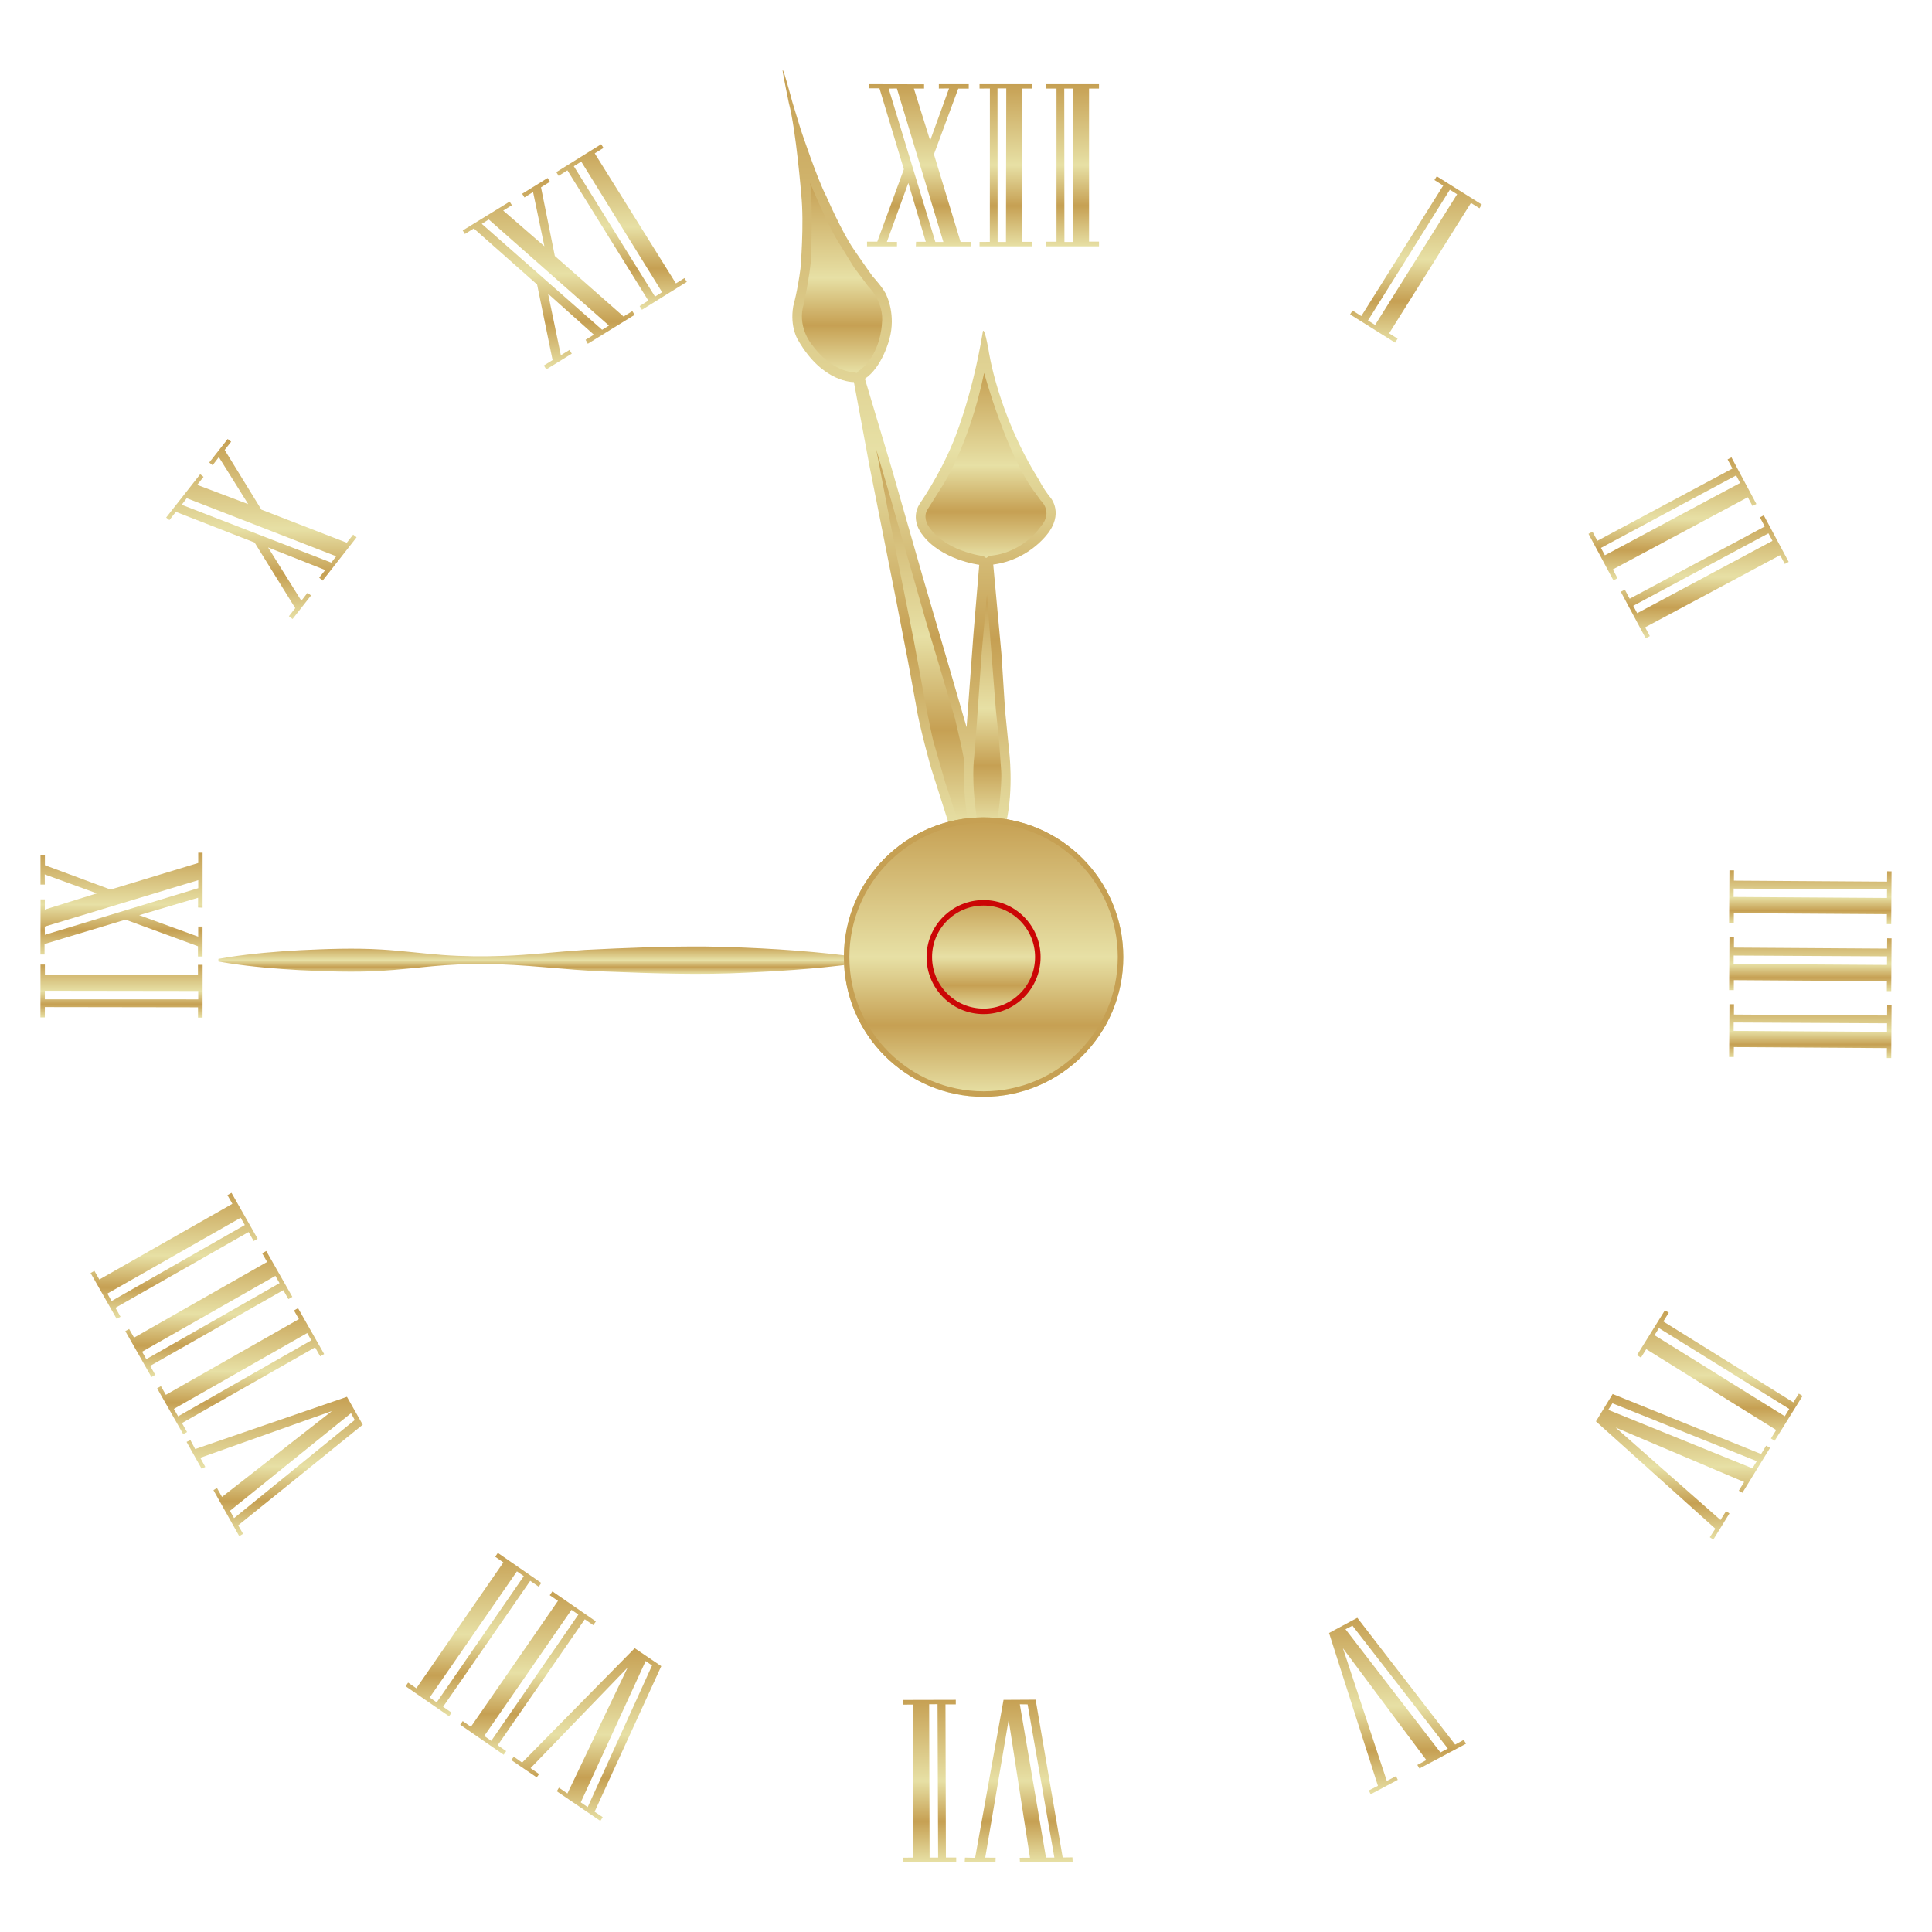 <svg width="350" height="350" viewBox="0 0 350 350" fill="none" xmlns="http://www.w3.org/2000/svg">
<path d="M174.016 43.828L169.19 27.953L173.6 16.053H175.499V15.253H170.083V16.041L171.93 16.021L168.505 25.463L165.559 16.041H167.406V15.271L157.424 15.25V15.997H159.323L163.744 30.66L158.929 43.786H157.072V44.621H162.499V43.828H160.662L164.553 33.135L167.713 43.807L165.954 43.797L165.913 44.622H175.883V43.828H174.016ZM169.448 43.836L160.989 16.051L162.483 16.031L170.903 43.836H169.448Z" fill="url(#paint0_linear_4616_18599)"/>
<path d="M36.7 164.44L36.704 154.469H35.911V156.337L20.033 161.156L8.133 156.742V154.843H7.335V160.258H8.121L8.101 158.411L17.541 161.841L8.119 164.781V162.935H7.351L7.326 172.917H8.073V171.018L22.736 166.603L35.86 171.423V173.28H36.695V167.853H35.905V169.69L25.213 165.794L35.887 162.638L35.876 164.398L36.7 164.44ZM8.126 169.353L8.107 167.858L35.916 159.449V160.904L8.126 169.353Z" fill="url(#paint1_linear_4616_18599)"/>
<path d="M63.975 96.848L62.822 98.318L47.352 92.327L40.703 81.516L41.874 80.021L41.244 79.531L37.903 83.794L38.523 84.279L39.643 82.809L44.963 91.328L35.728 87.838L36.872 86.384L36.268 85.91L30.1 93.758L30.688 94.219L31.859 92.723L46.123 98.284L53.487 110.167L52.341 111.63L52.999 112.145L56.345 107.875L55.72 107.385L54.588 108.83L48.568 99.171L58.919 103.265L57.826 104.642L58.45 105.184L64.598 97.334L63.975 96.848ZM60.012 101.919L32.922 91.444L33.828 90.254L60.909 100.771L60.012 101.919Z" fill="url(#paint2_linear_4616_18599)"/>
<path d="M114.551 56.357L112.962 57.337L100.511 46.37L98.007 33.928L99.622 32.93L99.202 32.25L94.594 35.098L95.009 35.769L96.569 34.78L98.62 44.612L91.16 38.146L92.732 37.175L92.328 36.522L83.826 41.752L84.219 42.387L85.834 41.389L97.301 51.539L100.106 65.236L98.526 66.212L98.965 66.922L103.585 64.07L103.165 63.394L101.603 64.36L99.293 53.218L107.59 60.639L106.089 61.554L106.487 62.277L114.97 57.036L114.551 56.357ZM109.08 59.747L87.277 40.557L88.537 39.755L110.319 58.982L109.08 59.747Z" fill="url(#paint3_linear_4616_18599)"/>
<path d="M187.027 15.25H177.455V16.044L179.33 16.033L179.318 43.823L177.455 43.828V44.621H187.027V43.81H185.207L185.16 16.044H187.028L187.027 15.25ZM182.241 43.841H180.729L180.708 16.013H182.296L182.241 43.841Z" fill="url(#paint4_linear_4616_18599)"/>
<path d="M123.995 50.379L122.448 51.34L107.743 27.786L109.329 26.799L108.909 26.125L100.781 31.182L101.201 31.855L102.789 30.856L117.454 54.458L115.875 55.445L116.295 56.12L124.423 51.063L123.995 50.379ZM118.663 53.732L103.949 30.113L105.297 29.273L119.949 52.933L118.663 53.732Z" fill="url(#paint5_linear_4616_18599)"/>
<path d="M199.094 16.044V15.25H189.525V16.044L191.396 16.049V43.794H189.528V44.619H199.097V43.774H197.292V16.044H199.094ZM194.35 43.834H192.833L192.801 16.044H194.35V43.834Z" fill="url(#paint6_linear_4616_18599)"/>
<path d="M313.669 82.859L312.969 83.233L313.846 84.885L289.379 97.965L288.499 96.319L287.771 96.707L292.284 105.144L293.029 104.746L292.179 103.155L316.633 90.08L317.484 91.672L318.184 91.298L313.669 82.859ZM290.74 100.594L290.024 99.255L314.516 86.125L315.246 87.491L290.74 100.594Z" fill="url(#paint7_linear_4616_18599)"/>
<path d="M319.524 93.352L318.824 93.726L319.701 95.377L295.232 108.458L294.35 106.811L293.623 107.2L298.137 115.638L298.882 115.239L298.031 113.647L322.485 100.571L323.336 102.164L324.036 101.789L319.524 93.352ZM296.59 111.084L295.875 109.746L320.367 96.615L321.097 97.981L296.59 111.084Z" fill="url(#paint8_linear_4616_18599)"/>
<path d="M341.879 157.848L341.862 159.719L314.117 159.537L314.129 157.669L313.304 157.664L313.242 167.233L314.088 167.239L314.1 165.433L341.829 165.612L341.818 167.417L342.611 167.422L342.673 157.853L341.879 157.848ZM341.848 162.673L314.058 162.493L314.067 160.976L341.857 161.124L341.848 162.673Z" fill="url(#paint9_linear_4616_18599)"/>
<path d="M341.88 169.981L341.863 171.851L314.118 171.67L314.13 169.802L313.306 169.797L313.244 179.366L314.09 179.371L314.101 177.566L341.83 177.745L341.819 179.55L342.613 179.556L342.674 169.986L341.88 169.981ZM341.849 174.806L314.059 174.627L314.069 173.109L341.859 173.257L341.849 174.806Z" fill="url(#paint10_linear_4616_18599)"/>
<path d="M341.88 182.107L341.863 183.976L314.118 183.795L314.13 181.927L313.306 181.922L313.244 191.491L314.09 191.496L314.101 189.691L341.831 189.87L341.819 191.676L342.613 191.681L342.674 182.112L341.88 182.107ZM341.85 186.931L314.06 186.752L314.069 185.234L341.859 185.383L341.85 186.931Z" fill="url(#paint11_linear_4616_18599)"/>
<path d="M325.874 252.467L324.882 254.052L301.324 239.397L302.311 237.81L301.611 237.375L296.557 245.501L297.274 245.947L298.228 244.414L321.774 259.061L320.821 260.594L321.495 261.014L326.549 252.888L325.874 252.467ZM323.326 256.564L299.729 241.886L300.531 240.597L324.144 255.249L323.326 256.564Z" fill="url(#paint12_linear_4616_18599)"/>
<path d="M100.074 288.289L99.593 288.985L101.081 290.012L85.309 312.821L83.825 311.794L83.373 312.446L91.244 317.889L91.695 317.236L90.16 316.168L105.942 293.348L107.479 294.411L107.948 293.732L100.074 288.289ZM88.997 315.373L87.724 314.491L103.531 291.634L104.779 292.497L88.997 315.373Z" fill="url(#paint13_linear_4616_18599)"/>
<path d="M173.23 336.513H171.359L171.283 308.767L173.151 308.761V307.938L163.582 307.963V308.81L165.387 308.804L165.465 336.534L163.66 336.539V337.333L173.229 337.306L173.23 336.513ZM168.405 336.526L168.327 308.736L169.844 308.731L169.953 336.521L168.405 336.526Z" fill="url(#paint14_linear_4616_18599)"/>
<path d="M90.189 281.32L89.708 282.016L91.192 283.043L75.421 305.852L73.936 304.824L73.484 305.477L81.355 310.92L81.807 310.267L80.271 309.198L96.054 286.379L97.59 287.441L98.059 286.763L90.189 281.32ZM79.112 308.403L77.838 307.523L93.644 284.666L94.892 285.531L79.112 308.403Z" fill="url(#paint15_linear_4616_18599)"/>
<path d="M53.99 236.984L53.255 237.404L54.148 238.974L30.046 252.683L29.153 251.114L28.463 251.507L33.195 259.824L33.885 259.431L32.965 257.807L57.082 244.087L58.005 245.71L58.722 245.302L53.99 236.984ZM32.265 256.584L31.501 255.238L55.651 241.497L56.401 242.815L32.265 256.584Z" fill="url(#paint16_linear_4616_18599)"/>
<path d="M48.231 226.625L47.496 227.045L48.389 228.614L24.286 242.325L23.393 240.755L22.703 241.148L27.435 249.465L28.125 249.073L27.205 247.444L51.322 233.724L52.245 235.348L52.962 234.94L48.231 226.625ZM26.506 246.225L25.74 244.88L49.894 231.137L50.644 232.456L26.506 246.225Z" fill="url(#paint17_linear_4616_18599)"/>
<path d="M41.94 216.094L41.205 216.514L42.097 218.083L17.995 231.794L17.102 230.227L16.412 230.62L21.144 238.938L21.834 238.546L20.914 236.917L45.031 223.197L45.954 224.82L46.672 224.412L41.94 216.094ZM20.215 235.694L19.449 234.348L43.602 220.606L44.353 221.925L20.215 235.694Z" fill="url(#paint18_linear_4616_18599)"/>
<path d="M35.862 174.783V176.588L8.132 176.548V174.742H7.338L7.324 184.311H8.118L8.126 182.441L35.871 182.483V184.351H36.696L36.709 174.781L35.862 174.783ZM35.912 181.044L8.122 181.035V179.487L35.912 179.527V181.044Z" fill="url(#paint19_linear_4616_18599)"/>
<path d="M260.284 31.938L259.86 32.613L261.45 33.618L246.617 57.257L245.025 56.259L244.584 56.959L252.738 62.074L253.19 61.354L251.65 60.389L266.476 36.763L268.016 37.729L268.44 37.052L260.284 31.938ZM249.116 58.871L247.822 58.06L262.652 34.367L263.97 35.193L249.116 58.871Z" fill="url(#paint20_linear_4616_18599)"/>
<path d="M319.953 261.898L319.043 263.413L292.149 252.539L289.119 257.499L310.749 276.935L309.748 278.479L310.378 278.92L313.304 274.173L312.687 273.763L311.685 275.361L292.692 258.619L315.966 268.477L314.993 270.064L315.654 270.422L320.665 262.293L319.953 261.898ZM317.461 265.998L291.345 255.413L292.107 254.223L318.262 264.706L317.461 265.998Z" fill="url(#paint21_linear_4616_18599)"/>
<path d="M265.168 315.195L263.615 316.045L245.889 293.078L240.77 295.83L249.627 323.527L247.984 324.353L248.304 325.053L253.225 322.433L252.9 321.768L251.23 322.639L243.285 298.599L258.399 318.857L256.76 319.736L257.15 320.38L265.58 315.893L265.168 315.195ZM260.948 317.472L243.748 295.152L245.008 294.509L262.29 316.762L260.948 317.472Z" fill="url(#paint22_linear_4616_18599)"/>
<path d="M194.284 336.485L192.515 336.506L187.612 307.914L181.802 307.947L176.653 336.567L174.814 336.527L174.77 337.293L180.346 337.285L180.37 336.543L178.484 336.532L182.725 311.571L186.588 336.548L184.726 336.557L184.77 337.307L194.32 337.292L194.284 336.485ZM189.489 336.521L184.749 308.744L186.161 308.765L191.01 336.522L189.489 336.521Z" fill="url(#paint23_linear_4616_18599)"/>
<path d="M119.798 301.837L114.981 298.586L94.583 319.311L93.086 318.241L92.617 318.847L97.227 321.986L97.664 321.388L96.11 320.317L113.697 302.104L102.794 324.907L101.254 323.862L100.867 324.506L108.76 329.882L109.186 329.195L107.716 328.215L119.798 301.837ZM105.21 326.517L116.97 300.909L118.124 301.723L106.466 327.378L105.21 326.517Z" fill="url(#paint24_linear_4616_18599)"/>
<path d="M65.715 258.101L62.851 253.047L35.356 262.511L34.494 260.887L33.803 261.221L36.533 266.085L37.191 265.744L36.281 264.093L60.139 255.623L40.219 271.177L39.303 269.556L38.669 269.96L43.342 278.29L44.029 277.866L43.148 276.331L65.715 258.101ZM41.66 273.697L63.595 256.009L64.265 257.251L42.399 275.027L41.66 273.697Z" fill="url(#paint25_linear_4616_18599)"/>
<path d="M172.186 150.18L168.699 139.223C168.699 139.223 166.459 131.317 165.899 127.457L164.467 119.674L162.35 108.749L160.046 97.138L157.526 84.468L154.693 69.215C154.693 69.215 149.075 69.432 144.592 61.635C144.592 61.635 143.052 59.347 143.706 55.472C143.706 55.472 144.499 52.672 145.012 48.655C145.012 48.655 145.712 40.67 145.152 35.207C145.152 35.207 144.219 23.628 142.912 18.678C142.912 18.678 141.776 13.185 141.776 12.733C141.776 12.733 141.714 11.659 143.55 18.507L145.09 23.547C145.09 23.547 148.095 32.543 149.681 35.531C149.681 35.531 152.514 42.068 154.693 45.212C154.693 45.212 157.37 49.103 158.086 50.068C158.086 50.068 160.281 52.448 160.655 53.648C160.655 53.648 162.32 57.103 161.137 61.368C161.137 61.368 159.892 66.473 156.686 68.62L161.542 84.87L167.142 104.418L171.873 120.604L175.11 131.748L176.356 114.814L177.399 102.316C177.399 102.316 170.411 101.454 167.002 96.744C167.002 96.744 164.807 94.084 166.628 91.235C166.628 91.235 170.128 86.239 172.558 80.356C172.558 80.356 176.013 72.512 178.068 59.998C178.068 59.998 178.301 59.064 179.095 63.453C179.095 63.453 180.682 74.939 188.247 86.986C188.247 86.986 188.838 88.262 190.114 89.912C190.114 89.912 192.666 92.465 190.114 96.262C190.114 96.262 186.784 101.367 179.935 102.27L181.429 118.55L182.083 128.759L182.799 135.919C182.799 135.919 183.702 142.829 182.27 149.055C182.271 149.059 176.669 148.421 172.186 150.18Z" fill="url(#paint26_linear_4616_18599)"/>
<path d="M173.68 149.192L175.351 148.808C175.351 148.808 174.193 141.808 174.707 137.929L174.116 134.966L172.996 130.131L171.499 125.119L169.942 119.859L167.859 112.948L165.12 103.358L163.003 96.137L161.26 89.973L158.74 81.422L160.949 92.961L162.972 103.234L165.492 115.747L167.235 125.179C167.235 125.179 168.915 134.209 169.321 135.078L171.188 141.583L173.68 149.192Z" fill="url(#paint27_linear_4616_18599)"/>
<path d="M155.211 67.56L154.63 67.436C154.63 67.436 150.667 67.436 146.952 62.269C146.952 62.269 144.327 59.062 145.635 54.985C145.635 54.985 147.253 47.42 146.973 44.775C146.973 44.775 147.253 36.152 146.755 33.133C146.755 33.133 150.115 41.257 152.171 44.308L154.691 48.406L157.243 51.825C157.243 51.825 160.279 54.673 159.763 58.735C159.763 58.735 159.546 64.447 155.499 67.249L155.211 67.56Z" fill="url(#paint28_linear_4616_18599)"/>
<path d="M178.645 101.088L178.163 100.745C178.163 100.745 170.925 99.873 168.077 95.111C168.077 95.111 167.143 93.571 168.077 92.216L170.317 88.668C170.317 88.668 175.422 81.383 178.286 67.562C178.286 67.562 182.457 82.816 187.686 89.477L188.537 90.66C188.537 90.66 190.882 92.714 188.537 95.391C188.537 95.391 185.387 100.184 179.282 100.683L178.645 101.088Z" fill="url(#paint29_linear_4616_18599)"/>
<path d="M157.602 174.177C150.278 175.332 142.866 175.844 135.47 176.195C126.888 176.649 118.235 176.335 109.649 175.998C102.264 175.734 94.914 174.627 87.517 174.642C84.439 174.62 81.361 174.755 78.296 175.045C75.223 175.319 72.148 175.695 69.074 175.875C64.158 176.172 59.235 175.985 54.32 175.748C50.008 175.509 45.685 175.145 41.409 174.493C40.794 174.398 40.18 174.298 39.565 174.177V173.715C40.18 173.596 40.794 173.494 41.409 173.4C45.685 172.748 50.008 172.384 54.32 172.144C59.235 171.908 64.158 171.721 69.074 172.018C72.763 172.235 76.45 172.729 80.14 173.002C83.83 173.275 87.517 173.31 91.206 173.171C96.128 172.997 101.046 172.401 105.961 172.086C113.299 171.72 120.748 171.413 128.093 171.477C136.717 171.63 145.346 172.128 153.913 173.183C155.143 173.341 156.372 173.507 157.602 173.715V174.177Z" fill="url(#paint30_linear_4616_18599)"/>
<path d="M177.101 149.01C177.101 149.01 178.517 148.854 180.665 148.901C180.665 148.901 181.591 142.364 181.373 139.591L181 134.33L180.408 128.571L178.789 107.781L177.84 118.271L176.953 131.158L176.486 137.083C176.486 137.083 175.845 141.555 177.101 149.01Z" fill="url(#paint31_linear_4616_18599)"/>
<path d="M178.184 198.197C191.886 198.197 202.994 187.089 202.994 173.388C202.994 159.686 191.886 148.578 178.184 148.578C164.483 148.578 153.375 159.686 153.375 173.388C153.375 187.089 164.483 198.197 178.184 198.197Z" fill="url(#paint32_linear_4616_18599)"/>
<path d="M178.184 198.197C191.886 198.197 202.994 187.089 202.994 173.388C202.994 159.686 191.886 148.578 178.184 148.578C164.483 148.578 153.375 159.686 153.375 173.388C153.375 187.089 164.483 198.197 178.184 198.197Z" stroke="url(#paint33_linear_4616_18599)" stroke-miterlimit="10"/>
<path d="M178.184 198.197C191.886 198.197 202.994 187.089 202.994 173.388C202.994 159.686 191.886 148.578 178.184 148.578C164.483 148.578 153.375 159.686 153.375 173.388C153.375 187.089 164.483 198.197 178.184 198.197Z" stroke="#C6A053" stroke-miterlimit="10"/>
<path d="M178.184 163.555C183.612 163.555 188.013 167.955 188.013 173.383C188.013 178.811 183.612 183.212 178.184 183.212C172.756 183.212 168.355 178.811 168.355 173.383C168.356 167.955 172.756 163.555 178.184 163.555Z" fill="url(#paint34_linear_4616_18599)" stroke="#CB0606"/>
<defs>
<linearGradient id="paint0_linear_4616_18599" x1="166.478" y1="15.25" x2="166.478" y2="44.622" gradientUnits="userSpaceOnUse">
<stop stop-color="#C6A053"/>
<stop offset="0.5" stop-color="#E7E0A5"/>
<stop offset="0.75" stop-color="#C6A053"/>
<stop offset="1" stop-color="#E7E0A5"/>
</linearGradient>
<linearGradient id="paint1_linear_4616_18599" x1="22.015" y1="154.469" x2="22.015" y2="173.28" gradientUnits="userSpaceOnUse">
<stop stop-color="#C6A053"/>
<stop offset="0.5" stop-color="#E7E0A5"/>
<stop offset="0.75" stop-color="#C6A053"/>
<stop offset="1" stop-color="#E7E0A5"/>
</linearGradient>
<linearGradient id="paint2_linear_4616_18599" x1="47.349" y1="79.531" x2="47.349" y2="112.145" gradientUnits="userSpaceOnUse">
<stop stop-color="#C6A053"/>
<stop offset="0.5" stop-color="#E7E0A5"/>
<stop offset="0.75" stop-color="#C6A053"/>
<stop offset="1" stop-color="#E7E0A5"/>
</linearGradient>
<linearGradient id="paint3_linear_4616_18599" x1="99.398" y1="32.25" x2="99.398" y2="66.922" gradientUnits="userSpaceOnUse">
<stop stop-color="#C6A053"/>
<stop offset="0.5" stop-color="#E7E0A5"/>
<stop offset="0.75" stop-color="#C6A053"/>
<stop offset="1" stop-color="#E7E0A5"/>
</linearGradient>
<linearGradient id="paint4_linear_4616_18599" x1="182.241" y1="15.25" x2="182.241" y2="44.621" gradientUnits="userSpaceOnUse">
<stop stop-color="#C6A053"/>
<stop offset="0.5" stop-color="#E7E0A5"/>
<stop offset="0.75" stop-color="#C6A053"/>
<stop offset="1" stop-color="#E7E0A5"/>
</linearGradient>
<linearGradient id="paint5_linear_4616_18599" x1="112.602" y1="26.125" x2="112.602" y2="56.12" gradientUnits="userSpaceOnUse">
<stop stop-color="#C6A053"/>
<stop offset="0.5" stop-color="#E7E0A5"/>
<stop offset="0.75" stop-color="#C6A053"/>
<stop offset="1" stop-color="#E7E0A5"/>
</linearGradient>
<linearGradient id="paint6_linear_4616_18599" x1="194.311" y1="15.25" x2="194.311" y2="44.619" gradientUnits="userSpaceOnUse">
<stop stop-color="#C6A053"/>
<stop offset="0.5" stop-color="#E7E0A5"/>
<stop offset="0.75" stop-color="#C6A053"/>
<stop offset="1" stop-color="#E7E0A5"/>
</linearGradient>
<linearGradient id="paint7_linear_4616_18599" x1="302.978" y1="82.859" x2="302.978" y2="105.144" gradientUnits="userSpaceOnUse">
<stop stop-color="#C6A053"/>
<stop offset="0.5" stop-color="#E7E0A5"/>
<stop offset="0.75" stop-color="#C6A053"/>
<stop offset="1" stop-color="#E7E0A5"/>
</linearGradient>
<linearGradient id="paint8_linear_4616_18599" x1="308.83" y1="93.352" x2="308.83" y2="115.638" gradientUnits="userSpaceOnUse">
<stop stop-color="#C6A053"/>
<stop offset="0.5" stop-color="#E7E0A5"/>
<stop offset="0.75" stop-color="#C6A053"/>
<stop offset="1" stop-color="#E7E0A5"/>
</linearGradient>
<linearGradient id="paint9_linear_4616_18599" x1="327.958" y1="157.664" x2="327.958" y2="167.422" gradientUnits="userSpaceOnUse">
<stop stop-color="#C6A053"/>
<stop offset="0.5" stop-color="#E7E0A5"/>
<stop offset="0.75" stop-color="#C6A053"/>
<stop offset="1" stop-color="#E7E0A5"/>
</linearGradient>
<linearGradient id="paint10_linear_4616_18599" x1="327.959" y1="169.797" x2="327.959" y2="179.556" gradientUnits="userSpaceOnUse">
<stop stop-color="#C6A053"/>
<stop offset="0.5" stop-color="#E7E0A5"/>
<stop offset="0.75" stop-color="#C6A053"/>
<stop offset="1" stop-color="#E7E0A5"/>
</linearGradient>
<linearGradient id="paint11_linear_4616_18599" x1="327.959" y1="181.922" x2="327.959" y2="191.681" gradientUnits="userSpaceOnUse">
<stop stop-color="#C6A053"/>
<stop offset="0.5" stop-color="#E7E0A5"/>
<stop offset="0.75" stop-color="#C6A053"/>
<stop offset="1" stop-color="#E7E0A5"/>
</linearGradient>
<linearGradient id="paint12_linear_4616_18599" x1="311.553" y1="237.375" x2="311.553" y2="261.014" gradientUnits="userSpaceOnUse">
<stop stop-color="#C6A053"/>
<stop offset="0.5" stop-color="#E7E0A5"/>
<stop offset="0.75" stop-color="#C6A053"/>
<stop offset="1" stop-color="#E7E0A5"/>
</linearGradient>
<linearGradient id="paint13_linear_4616_18599" x1="95.66" y1="288.289" x2="95.66" y2="317.889" gradientUnits="userSpaceOnUse">
<stop stop-color="#C6A053"/>
<stop offset="0.5" stop-color="#E7E0A5"/>
<stop offset="0.75" stop-color="#C6A053"/>
<stop offset="1" stop-color="#E7E0A5"/>
</linearGradient>
<linearGradient id="paint14_linear_4616_18599" x1="168.406" y1="307.938" x2="168.406" y2="337.333" gradientUnits="userSpaceOnUse">
<stop stop-color="#C6A053"/>
<stop offset="0.5" stop-color="#E7E0A5"/>
<stop offset="0.75" stop-color="#C6A053"/>
<stop offset="1" stop-color="#E7E0A5"/>
</linearGradient>
<linearGradient id="paint15_linear_4616_18599" x1="85.772" y1="281.32" x2="85.772" y2="310.92" gradientUnits="userSpaceOnUse">
<stop stop-color="#C6A053"/>
<stop offset="0.5" stop-color="#E7E0A5"/>
<stop offset="0.75" stop-color="#C6A053"/>
<stop offset="1" stop-color="#E7E0A5"/>
</linearGradient>
<linearGradient id="paint16_linear_4616_18599" x1="43.592" y1="236.984" x2="43.592" y2="259.824" gradientUnits="userSpaceOnUse">
<stop stop-color="#C6A053"/>
<stop offset="0.5" stop-color="#E7E0A5"/>
<stop offset="0.75" stop-color="#C6A053"/>
<stop offset="1" stop-color="#E7E0A5"/>
</linearGradient>
<linearGradient id="paint17_linear_4616_18599" x1="37.833" y1="226.625" x2="37.833" y2="249.465" gradientUnits="userSpaceOnUse">
<stop stop-color="#C6A053"/>
<stop offset="0.5" stop-color="#E7E0A5"/>
<stop offset="0.75" stop-color="#C6A053"/>
<stop offset="1" stop-color="#E7E0A5"/>
</linearGradient>
<linearGradient id="paint18_linear_4616_18599" x1="31.542" y1="216.094" x2="31.542" y2="238.938" gradientUnits="userSpaceOnUse">
<stop stop-color="#C6A053"/>
<stop offset="0.5" stop-color="#E7E0A5"/>
<stop offset="0.75" stop-color="#C6A053"/>
<stop offset="1" stop-color="#E7E0A5"/>
</linearGradient>
<linearGradient id="paint19_linear_4616_18599" x1="22.017" y1="174.742" x2="22.017" y2="184.351" gradientUnits="userSpaceOnUse">
<stop stop-color="#C6A053"/>
<stop offset="0.5" stop-color="#E7E0A5"/>
<stop offset="0.75" stop-color="#C6A053"/>
<stop offset="1" stop-color="#E7E0A5"/>
</linearGradient>
<linearGradient id="paint20_linear_4616_18599" x1="256.512" y1="31.938" x2="256.512" y2="62.074" gradientUnits="userSpaceOnUse">
<stop stop-color="#C6A053"/>
<stop offset="0.5" stop-color="#E7E0A5"/>
<stop offset="0.75" stop-color="#C6A053"/>
<stop offset="1" stop-color="#E7E0A5"/>
</linearGradient>
<linearGradient id="paint21_linear_4616_18599" x1="304.892" y1="252.539" x2="304.892" y2="278.92" gradientUnits="userSpaceOnUse">
<stop stop-color="#C6A053"/>
<stop offset="0.5" stop-color="#E7E0A5"/>
<stop offset="0.75" stop-color="#C6A053"/>
<stop offset="1" stop-color="#E7E0A5"/>
</linearGradient>
<linearGradient id="paint22_linear_4616_18599" x1="253.175" y1="293.078" x2="253.175" y2="325.053" gradientUnits="userSpaceOnUse">
<stop stop-color="#C6A053"/>
<stop offset="0.5" stop-color="#E7E0A5"/>
<stop offset="0.75" stop-color="#C6A053"/>
<stop offset="1" stop-color="#E7E0A5"/>
</linearGradient>
<linearGradient id="paint23_linear_4616_18599" x1="184.545" y1="307.914" x2="184.545" y2="337.307" gradientUnits="userSpaceOnUse">
<stop stop-color="#C6A053"/>
<stop offset="0.5" stop-color="#E7E0A5"/>
<stop offset="0.75" stop-color="#C6A053"/>
<stop offset="1" stop-color="#E7E0A5"/>
</linearGradient>
<linearGradient id="paint24_linear_4616_18599" x1="106.208" y1="298.586" x2="106.208" y2="329.882" gradientUnits="userSpaceOnUse">
<stop stop-color="#C6A053"/>
<stop offset="0.5" stop-color="#E7E0A5"/>
<stop offset="0.75" stop-color="#C6A053"/>
<stop offset="1" stop-color="#E7E0A5"/>
</linearGradient>
<linearGradient id="paint25_linear_4616_18599" x1="49.759" y1="253.047" x2="49.759" y2="278.29" gradientUnits="userSpaceOnUse">
<stop stop-color="#C6A053"/>
<stop offset="0.5" stop-color="#E7E0A5"/>
<stop offset="0.75" stop-color="#C6A053"/>
<stop offset="1" stop-color="#E7E0A5"/>
</linearGradient>
<linearGradient id="paint26_linear_4616_18599" x1="166.512" y1="12.672" x2="166.512" y2="150.18" gradientUnits="userSpaceOnUse">
<stop stop-color="#C6A053"/>
<stop offset="0.5" stop-color="#E7E0A5"/>
<stop offset="0.75" stop-color="#C6A053"/>
<stop offset="1" stop-color="#E7E0A5"/>
</linearGradient>
<linearGradient id="paint27_linear_4616_18599" x1="167.045" y1="81.422" x2="167.045" y2="149.192" gradientUnits="userSpaceOnUse">
<stop stop-color="#C6A053"/>
<stop offset="0.5" stop-color="#E7E0A5"/>
<stop offset="0.75" stop-color="#C6A053"/>
<stop offset="1" stop-color="#E7E0A5"/>
</linearGradient>
<linearGradient id="paint28_linear_4616_18599" x1="152.546" y1="33.133" x2="152.546" y2="67.56" gradientUnits="userSpaceOnUse">
<stop stop-color="#C6A053"/>
<stop offset="0.5" stop-color="#E7E0A5"/>
<stop offset="0.75" stop-color="#C6A053"/>
<stop offset="1" stop-color="#E7E0A5"/>
</linearGradient>
<linearGradient id="paint29_linear_4616_18599" x1="178.621" y1="67.562" x2="178.621" y2="101.088" gradientUnits="userSpaceOnUse">
<stop stop-color="#C6A053"/>
<stop offset="0.5" stop-color="#E7E0A5"/>
<stop offset="0.75" stop-color="#C6A053"/>
<stop offset="1" stop-color="#E7E0A5"/>
</linearGradient>
<linearGradient id="paint30_linear_4616_18599" x1="98.583" y1="171.469" x2="98.583" y2="176.421" gradientUnits="userSpaceOnUse">
<stop stop-color="#C6A053"/>
<stop offset="0.5" stop-color="#E7E0A5"/>
<stop offset="0.75" stop-color="#C6A053"/>
<stop offset="1" stop-color="#E7E0A5"/>
</linearGradient>
<linearGradient id="paint31_linear_4616_18599" x1="178.864" y1="107.781" x2="178.864" y2="149.01" gradientUnits="userSpaceOnUse">
<stop stop-color="#C6A053"/>
<stop offset="0.5" stop-color="#E7E0A5"/>
<stop offset="0.75" stop-color="#C6A053"/>
<stop offset="1" stop-color="#E7E0A5"/>
</linearGradient>
<linearGradient id="paint32_linear_4616_18599" x1="178.184" y1="148.578" x2="178.184" y2="198.197" gradientUnits="userSpaceOnUse">
<stop stop-color="#C6A053"/>
<stop offset="0.5" stop-color="#E7E0A5"/>
<stop offset="0.75" stop-color="#C6A053"/>
<stop offset="1" stop-color="#E7E0A5"/>
</linearGradient>
<linearGradient id="paint33_linear_4616_18599" x1="178.184" y1="148.578" x2="178.184" y2="198.197" gradientUnits="userSpaceOnUse">
<stop stop-color="#C6A053"/>
<stop offset="0.5" stop-color="#E7E0A5"/>
<stop offset="0.75" stop-color="#C6A053"/>
<stop offset="1" stop-color="#E7E0A5"/>
</linearGradient>
<linearGradient id="paint34_linear_4616_18599" x1="178.184" y1="163.055" x2="178.184" y2="183.712" gradientUnits="userSpaceOnUse">
<stop stop-color="#C6A053"/>
<stop offset="0.5" stop-color="#E7E0A5"/>
<stop offset="0.75" stop-color="#C6A053"/>
<stop offset="1" stop-color="#E7E0A5"/>
</linearGradient>
</defs>
</svg>
